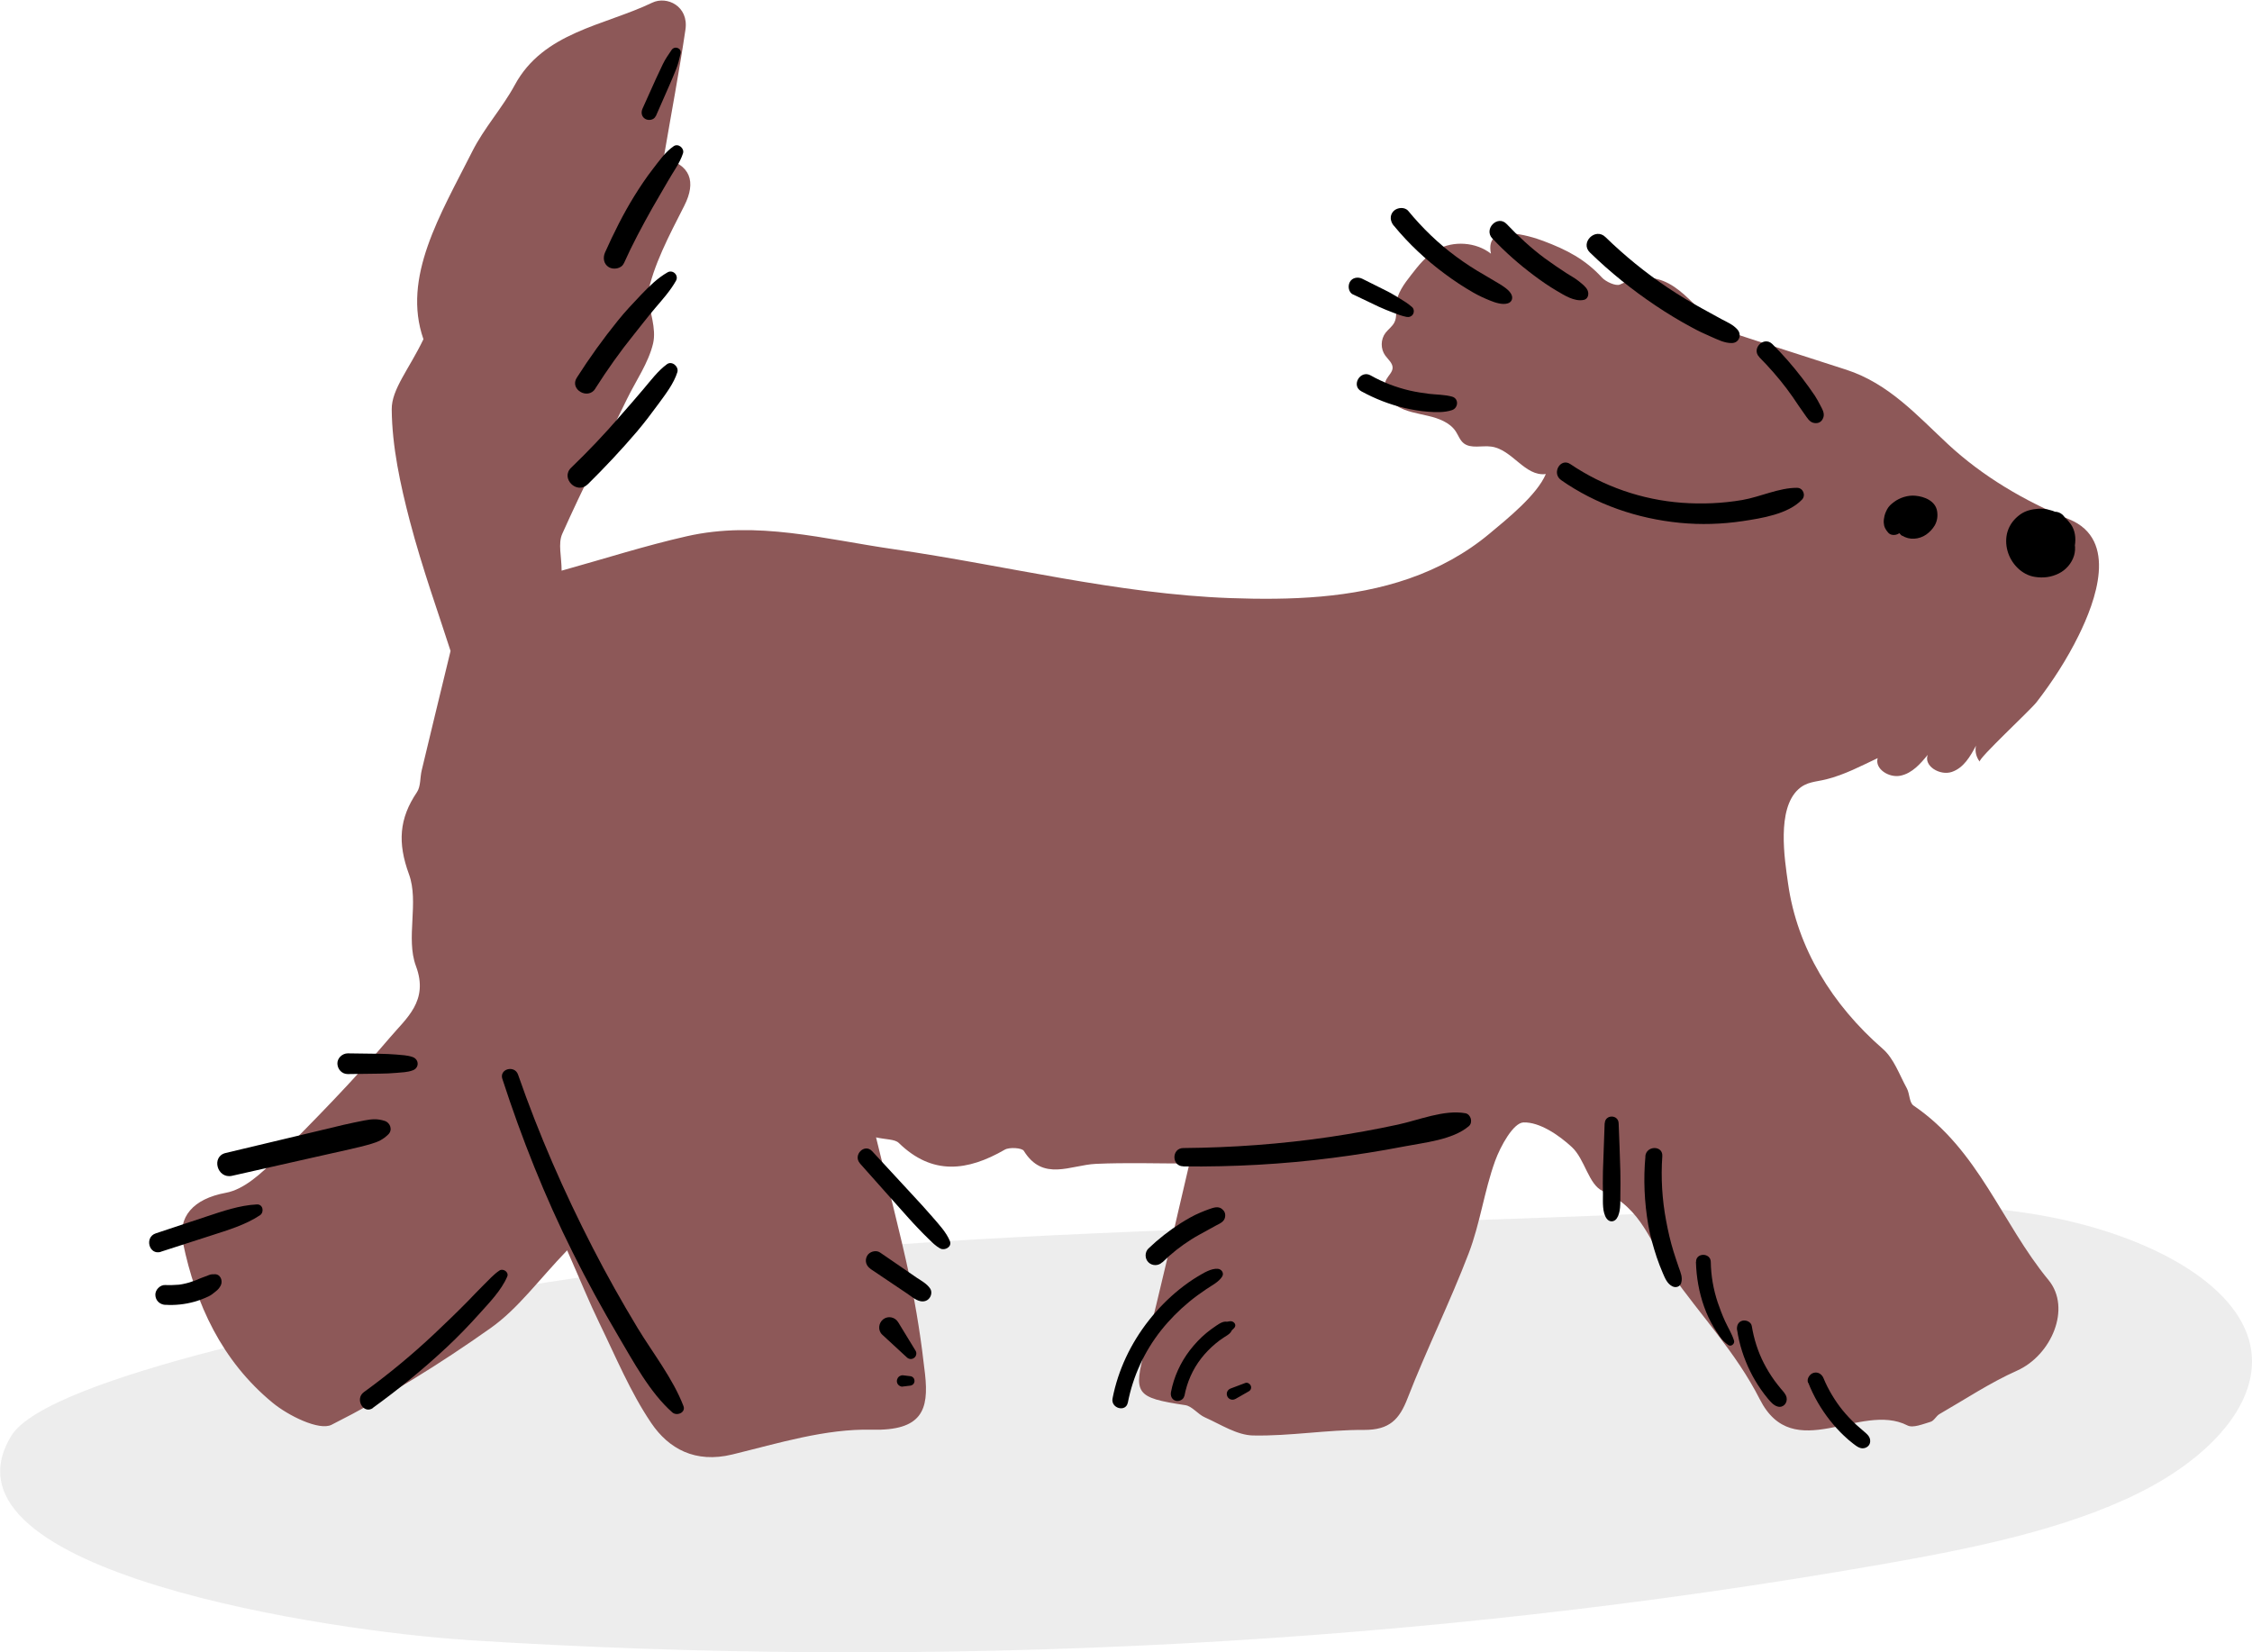 <?xml version="1.0" encoding="UTF-8"?>
<svg xmlns="http://www.w3.org/2000/svg" viewBox="0 0 210.92 154.76">
  <defs>
    <style>
      .cls-1 {
        fill: #8d5858;
      }

      .cls-2 {
        fill: #231f20;
        mix-blend-mode: multiply;
        opacity: .08;
      }

      .cls-3 {
        isolation: isolate;
      }
    </style>
  </defs>
  <g class="cls-3">
    <g id="Layer_2" data-name="Layer 2">
      <g id="Layer_1-2" data-name="Layer 1">
        <g>
          <path class="cls-2" d="M43.57,153.6c44.38,2.85,89.65,.44,132.55-7.06,8.61-1.5,17.34-3.28,24.27-6.74,6.94-3.46,11.8-8.95,10.24-14.33-1.67-5.75-10.25-10.01-19.43-11.63-9.18-1.62-18.96-1.11-28.48-.59-38.42,2.11-81.56,1.2-118.72,8.09-9.91,1.84-39.49,7.5-42.94,13.14-7.81,12.81,30.38,18.34,42.52,19.11Z"/>
          <g>
            <path class="cls-1" d="M62.12,14.81c2.56,.59,3.11,2.21,1.97,4.46-1.43,2.81-2.91,5.59-3.45,8.39,.21,1.51,.85,3.1,.53,4.5-.43,1.83-1.62,3.51-2.47,5.26-2.04,4.18-4.14,8.34-6.04,12.58-.41,.92-.06,2.14-.06,3.45,4.03-1.12,7.82-2.34,11.71-3.22,6.57-1.5,12.98,.29,19.4,1.21,10.52,1.52,20.97,4.2,31.52,4.58,5.62,.2,11.42,.02,16.74-1.83,2.77-.96,5.34-2.37,7.54-4.21,1.67-1.39,4.45-3.63,5.27-5.58-1.96,.26-3.14-2.31-5.11-2.57-.88-.12-1.9,.22-2.58-.31-.36-.29-.5-.74-.75-1.12-.55-.83-1.6-1.22-2.6-1.45-1-.24-2.07-.39-2.92-.93-.86-.54-1.44-1.64-.96-2.51,.2-.36,.56-.66,.57-1.06,0-.45-.42-.78-.69-1.15-.45-.62-.44-1.52,.03-2.13,.26-.33,.63-.59,.82-.96,.27-.51,.13-1.12,.17-1.69,.08-1.03,.75-1.93,1.4-2.76,.69-.89,1.41-1.81,2.42-2.37,1.55-.87,3.67-.72,5.06,.37-.62-2.98,3.62-1.68,4.91-1.19,2.18,.82,3.91,1.71,5.49,3.43,.37,.4,1.31,.82,1.68,.65,4.41-2.07,6.2,1.46,8.72,3.47,.56,.45,1.21,.87,1.9,1.09,3.52,1.16,7.05,2.27,10.58,3.42,3.98,1.29,6.65,4.3,9.51,6.96,3.26,3.03,7.18,5.34,11.37,7.05,4.64,1.9,2.44,7.73,.88,10.89-1.08,2.19-2.43,4.29-3.94,6.24-.57,.74-5.52,5.32-5.32,5.57-.33-.42-.47-.98-.35-1.5-.53,1-1.15,2.08-2.26,2.46-1.11,.38-2.66-.55-2.26-1.6-.68,.83-1.44,1.71-2.53,1.95s-2.45-.63-2.16-1.64c-1.57,.74-3.09,1.55-4.8,1.98-1.02,.26-1.84,.21-2.64,.95-2.01,1.86-1.29,6.46-.95,8.82,.85,6.04,4.14,11.36,8.86,15.47,1.06,.92,1.56,2.43,2.26,3.7,.28,.51,.22,1.34,.63,1.62,6.11,4.15,8.25,11.01,12.64,16.34,2.17,2.63,.28,7.05-2.95,8.49-2.53,1.13-4.85,2.68-7.25,4.06-.32,.18-.51,.63-.84,.73-.71,.21-1.66,.61-2.17,.34-4.39-2.25-10.68,3.77-13.83-2.45-2.23-4.4-5.57-7.88-8.32-11.81-1.95-2.78-2.64-6.05-6.38-7.69-1.34-.59-1.67-2.98-2.9-4.12-1.22-1.13-3.03-2.36-4.53-2.31-.95,.03-2.15,2.21-2.66,3.61-1.02,2.82-1.4,5.84-2.47,8.64-1.75,4.58-3.95,9.01-5.73,13.59-.76,1.96-1.67,2.97-4.08,2.96-3.46-.02-6.93,.59-10.39,.52-1.52-.03-3.03-1.04-4.5-1.69-.67-.29-1.19-1.05-1.85-1.15-4.7-.71-4.87-1.06-3.76-5.28,1.46-5.54,2.68-11.13,4.15-17.35-2.98,0-5.88-.1-8.76,.03-2.38,.11-4.95,1.69-6.75-1.22-.17-.28-1.35-.36-1.78-.11-3.5,2.02-6.79,2.43-9.93-.63-.37-.36-1.2-.31-2.13-.52,1.07,4.41,2.22,8.74,3.15,13.1,.64,3,1.1,6.04,1.44,9.08,.37,3.34-.28,5.31-4.97,5.2-4.34-.11-8.77,1.27-13.08,2.32-3.49,.85-5.97-.55-7.59-2.94-1.97-2.91-3.32-6.2-4.86-9.36-.95-1.95-1.76-3.96-3.02-6.82-2.7,2.8-4.6,5.47-7.18,7.29-4.72,3.34-9.69,6.43-14.89,9.05-1.15,.58-4.06-.86-5.51-2.06-4.78-3.93-7.21-9.26-8.4-14.98-.5-2.42,.93-4.12,4.01-4.69,1.71-.31,3.34-1.83,4.64-3.13,3.7-3.7,7.37-7.45,10.73-11.41,1.53-1.81,3.66-3.43,2.44-6.69-.98-2.62,.31-5.99-.66-8.62-1.07-2.93-.92-5.2,.75-7.67,.37-.55,.28-1.37,.45-2.06,.83-3.47,1.67-6.93,2.7-11.17-1.05-3.29-2.64-7.69-3.82-12.19-.89-3.42-1.66-6.95-1.69-10.44-.02-1.88,1.63-3.77,2.97-6.57-2.03-5.8,1.59-11.67,4.58-17.6,1.09-2.17,2.81-4.06,3.97-6.2,2.69-4.98,8.36-5.55,12.88-7.72,1.38-.66,3.43,.33,3.11,2.52-.57,3.88-1.31,7.74-2.05,12.09Z"/>
            <path d="M32.57,100.6c1.01-.01,2.01-.03,3.02-.04,.51,0,1-.03,1.51-.07,.53-.05,1.06-.05,1.56-.24,.61-.22,.61-1.01,0-1.24-.5-.18-1.03-.19-1.56-.24-.5-.04-1-.06-1.51-.07-1.01-.01-2.01-.03-3.02-.04-.51,0-.99,.45-.97,.97,.02,.52,.42,.97,.97,.97h0Z"/>
            <path d="M21.73,110.13c2.5-.56,4.99-1.13,7.49-1.69,1.2-.27,2.41-.54,3.61-.81,.64-.15,1.29-.3,1.93-.49,.66-.19,1.12-.41,1.61-.89,.42-.41,.19-1.09-.33-1.26-.68-.22-1.19-.18-1.89-.05-.65,.12-1.3,.27-1.95,.41-1.2,.28-2.4,.57-3.59,.86-2.49,.59-4.98,1.19-7.47,1.78-1.39,.33-.8,2.45,.59,2.14h0Z"/>
            <path d="M15.07,117.24c1.57-.51,3.14-1.02,4.71-1.52,1.55-.5,3.2-.99,4.56-1.89,.43-.28,.3-1.05-.28-1.02-1.63,.08-3.23,.64-4.77,1.15-1.57,.52-3.13,1.04-4.7,1.56-1.09,.36-.63,2.08,.48,1.73h0Z"/>
            <path d="M15.48,122.21c.92,.06,1.85-.04,2.74-.29,.45-.13,.9-.3,1.32-.5,.24-.11,.45-.29,.66-.46,.21-.16,.36-.33,.48-.57,.21-.43-.03-1.08-.6-1.04-.13,0-.28,0-.41,.04-.1,.03-.19,.07-.28,.11-.24,.09-.49,.17-.72,.27-.04,.02-.34,.15-.13,.06-.07,.03-.14,.06-.22,.09-.2,.07-.39,.14-.59,.2-.2,.06-.41,.11-.61,.15-.08,.01-.15,.03-.23,.04-.05,0-.1,.02-.16,.02,.12-.02,.12-.02,.01,0-.42,.03-.84,.05-1.26,.03-.48-.03-.95,.45-.93,.93,.02,.53,.41,.89,.93,.93h0Z"/>
            <path d="M34.93,131.86c2.42-1.75,4.74-3.64,6.92-5.68,1.06-.99,2.06-2.03,3.03-3.11,.94-1.05,2.08-2.21,2.63-3.51,.17-.41-.39-.79-.73-.56-.56,.37-1,.89-1.48,1.35-.5,.49-.98,1.01-1.47,1.51-1.01,1.03-2.06,2.04-3.11,3.03-2.09,1.97-4.31,3.81-6.64,5.5-.88,.64-.03,2.12,.86,1.48h0Z"/>
            <path d="M47.05,101.05c1.81,5.57,3.98,11.04,6.6,16.28,1.32,2.64,2.74,5.24,4.24,7.78,1.42,2.4,2.97,5.32,5.08,7.18,.42,.37,1.28,.02,1.04-.6-.99-2.58-2.87-4.96-4.3-7.32-1.48-2.45-2.88-4.94-4.19-7.49-2.7-5.25-5.06-10.65-7-16.23-.32-.92-1.78-.54-1.47,.41h0Z"/>
            <path d="M80.54,108.97c1.22,1.37,2.43,2.74,3.65,4.1,.6,.67,1.19,1.35,1.82,2,.31,.33,.63,.65,.95,.96,.35,.34,.67,.68,1.11,.91,.42,.22,1.11-.16,.9-.69-.34-.84-1.05-1.58-1.64-2.27-.61-.71-1.24-1.39-1.87-2.07-1.26-1.36-2.52-2.73-3.78-4.09-.71-.76-1.82,.37-1.14,1.14h0Z"/>
            <path d="M81.53,118.85c.75,.51,1.51,1.01,2.26,1.52,.38,.25,.75,.51,1.13,.76,.39,.26,.81,.64,1.28,.74,.32,.07,.65-.02,.85-.29,.19-.24,.25-.63,.06-.9-.3-.44-.8-.71-1.24-1-.39-.27-.78-.53-1.16-.8-.76-.52-1.53-1.04-2.29-1.57-.38-.26-1-.08-1.21,.32-.24,.45-.09,.93,.32,1.21h0Z"/>
            <path d="M82.62,125c.77,.72,1.54,1.43,2.32,2.14,.19,.18,.47,.2,.68,.04,.2-.15,.27-.45,.13-.67-.54-.89-1.08-1.78-1.63-2.67-.3-.49-.95-.62-1.4-.27-.44,.34-.52,1.03-.1,1.43h0Z"/>
            <path d="M84.53,129.87c.22-.03,.44-.05,.66-.08,.06,0,.12-.01,.18-.04,.06-.02,.11-.05,.15-.09,.08-.08,.14-.21,.13-.32,0-.12-.04-.24-.13-.32-.03-.02-.06-.05-.09-.07-.07-.04-.15-.06-.23-.06-.22-.03-.44-.05-.66-.08-.07,0-.14,.01-.21,.05-.07,.02-.12,.06-.17,.11-.05,.05-.09,.11-.11,.17-.03,.06-.05,.13-.05,.21,0,.14,.05,.28,.16,.38,.04,.03,.07,.06,.11,.08,.08,.05,.17,.07,.27,.07h0Z"/>
            <path d="M55.05,45.36c1.6-1.58,3.14-3.22,4.6-4.93,.72-.85,1.39-1.74,2.05-2.64,.65-.89,1.41-1.87,1.74-2.93,.16-.52-.5-1.09-.97-.75-.85,.62-1.53,1.54-2.21,2.34-.72,.86-1.46,1.69-2.19,2.53-1.45,1.68-2.98,3.29-4.58,4.83-1.02,.98,.54,2.55,1.55,1.55h0Z"/>
            <path d="M55.75,36.4c1.12-1.76,2.32-3.46,3.63-5.08,.66-.82,1.29-1.65,1.97-2.45,.69-.81,1.43-1.63,1.96-2.57,.29-.51-.29-1.08-.79-.79-.93,.53-1.72,1.31-2.45,2.07-.76,.8-1.52,1.6-2.21,2.46-1.38,1.71-2.66,3.49-3.84,5.34-.7,1.09,1.05,2.11,1.74,1.02h0Z"/>
            <path d="M58.43,24.67c.8-1.79,1.72-3.5,2.68-5.21,.47-.84,.98-1.66,1.45-2.5,.48-.85,1.11-1.67,1.41-2.6,.15-.47-.44-.96-.87-.67-.8,.55-1.38,1.4-1.97,2.16-.62,.8-1.18,1.64-1.72,2.51-1.04,1.68-1.93,3.47-2.74,5.28-.22,.5-.14,1.09,.36,1.39,.43,.25,1.17,.14,1.39-.36h0Z"/>
            <path d="M61.42,10.89c.42-.96,.84-1.91,1.26-2.87,.22-.5,.43-1,.63-1.5,.2-.48,.31-.98,.43-1.49,.13-.52-.55-.78-.84-.35-.29,.43-.59,.85-.82,1.33-.22,.45-.43,.91-.64,1.36-.42,.93-.84,1.87-1.26,2.8-.16,.35-.1,.77,.26,.97,.3,.18,.82,.1,.97-.26h0Z"/>
            <path d="M127.5,36.65c1.28,.7,2.65,1.24,4.08,1.57,.7,.16,1.43,.29,2.15,.34,.74,.06,1.56,.09,2.27-.15,.59-.2,.65-1.08,0-1.26-.69-.19-1.42-.18-2.13-.26-.62-.08-1.23-.17-1.84-.31-1.28-.3-2.51-.77-3.66-1.42-.97-.54-1.85,.96-.87,1.49h0Z"/>
            <path d="M126.73,27.58c.8,.38,1.6,.76,2.41,1.15,.43,.2,.87,.37,1.31,.54,.42,.16,.82,.32,1.27,.41,.24,.05,.49-.03,.62-.25,.12-.2,.1-.51-.09-.67-.35-.31-.71-.54-1.11-.78-.39-.23-.77-.48-1.17-.68-.79-.4-1.59-.8-2.38-1.19-.4-.2-.94-.12-1.17,.31-.2,.38-.12,.96,.31,1.17h0Z"/>
            <path d="M130.54,21.13c1.4,1.71,3.01,3.21,4.78,4.52,.86,.64,1.75,1.23,2.68,1.76,.49,.28,1.01,.52,1.53,.73,.48,.2,1.19,.44,1.7,.27,.37-.12,.49-.48,.33-.82-.19-.42-.78-.79-1.16-1.02-.44-.27-.9-.54-1.35-.8-.93-.53-1.83-1.11-2.69-1.75-1.66-1.22-3.15-2.67-4.46-4.26-.33-.4-1.02-.34-1.37,0-.4,.4-.33,.96,0,1.37h0Z"/>
            <path d="M139.78,22.34c1.19,1.27,2.5,2.42,3.89,3.46,.68,.51,1.37,.99,2.1,1.42,.74,.43,1.67,1.05,2.56,.87,.42-.08,.51-.57,.36-.9-.16-.35-.53-.61-.82-.85-.35-.29-.77-.5-1.15-.75-.69-.45-1.37-.91-2.04-1.4-1.28-.95-2.46-2.04-3.56-3.2-.84-.9-2.19,.45-1.35,1.35h0Z"/>
            <path d="M148.91,23.65c1.9,1.85,3.98,3.52,6.18,4.99,1.09,.73,2.21,1.41,3.37,2.03,.58,.32,1.17,.6,1.78,.86,.63,.27,1.28,.62,1.98,.6,.67-.02,.93-.77,.52-1.25-.4-.47-1-.72-1.53-1-.58-.31-1.15-.63-1.73-.95-1.12-.61-2.21-1.27-3.27-1.98-2.09-1.4-4.04-2.99-5.85-4.75-.95-.92-2.4,.53-1.45,1.45h0Z"/>
            <path d="M178.17,50.17c.66,.44,1.58,.35,2.22-.09,.33-.23,.6-.51,.81-.86,.24-.42,.3-.86,.23-1.33-.15-.97-1.19-1.39-2.06-1.46-.68-.06-1.44,.18-1.98,.59-.27,.2-.49,.39-.65,.69-.1,.19-.19,.4-.24,.61-.05,.2-.08,.42-.07,.63,.02,.39,.16,.64,.4,.92,.34,.41,1.03,.25,1.28-.16,.03-.05,.06-.09,.09-.13-.05,.06-.1,.12-.14,.19,.16-.19,.22-.31,.32-.54-.03,.08-.07,.16-.1,.24,.04-.1,.1-.2,.17-.28-.06,.07-.11,.14-.17,.22,.08-.11,.18-.2,.28-.28-.08,.06-.16,.12-.23,.18,.14-.11,.29-.2,.41-.32,.06-.06,.13-.12,.2-.17-.08,.06-.16,.12-.24,.18,.15-.11,.31-.21,.49-.28-.09,.04-.19,.08-.28,.12,.21-.09,.44-.15,.67-.18-.1,.01-.2,.03-.3,.04,.15-.02,.3-.02,.45,0-.1-.01-.19-.03-.29-.04,.14,.02,.27,.06,.4,.11-.08-.04-.17-.07-.25-.11,.08,.04,.16,.08,.23,.13-.12-.12-.25-.25-.37-.37,.05,.06,.08,.12,.11,.19-.03-.08-.07-.16-.1-.24,.03,.07,.04,.13,.06,.2-.01-.09-.02-.18-.04-.26,0,.08,0,.16,0,.24,.01-.09,.02-.17,.03-.26-.02,.1-.04,.2-.08,.29,.03-.08,.06-.15,.1-.23-.04,.08-.08,.15-.13,.22,.05-.06,.1-.13,.15-.19-.08,.1-.17,.2-.28,.28,.06-.05,.13-.1,.19-.14-.11,.08-.22,.15-.34,.2,.07-.03,.15-.06,.22-.09-.1,.04-.2,.07-.31,.09,.08-.01,.16-.02,.24-.03-.1,.01-.19,.01-.28,0,.08,.01,.16,.02,.24,.03-.09-.01-.17-.03-.25-.07,.07,.03,.14,.06,.21,.09-.04-.02-.08-.04-.12-.06-.4-.23-.99-.11-1.21,.32-.23,.44-.1,.94,.32,1.21h0Z"/>
            <path d="M192.14,48.01c-1.26,.4-2.22,1.38-2.64,2.63-.2,.61-.22,1.27-.09,1.9,.21,1.06,1.51,1.17,2.38,1.02,.61-.11,1.18-.45,1.63-.87,.44-.41,.81-1,.91-1.6,.11-.68,.03-1.41-.38-1.99-.33-.47-.76-.87-1.3-1.1-.55-.24-1.13-.39-1.74-.35-.59,.04-1.2,.18-1.69,.53-.57,.41-.99,.94-1.2,1.62-.17,.57-.16,1.22,0,1.79,.32,1.18,1.31,2.24,2.54,2.44,.8,.13,1.55,.04,2.27-.32,.67-.33,1.2-.95,1.42-1.66,.21-.69,.08-1.5-.3-2.11-.23-.37-.51-.64-.86-.89-.34-.24-.75-.33-1.15-.38-.7-.08-1.48,.26-1.94,.79-.25,.29-.49,.65-.58,1.03-.06,.28-.09,.6-.01,.88,.07,.25,.24,.5,.43,.68,.15,.14,.29,.24,.48,.32,.3,.12-.01-.01-.06-.02,.02,0,.05,.02,.06,.03,.1,.05,.21,.09,.32,.13,.64,.19,1.18-.43,1.04-1.04-.03-.15,0,.23,0,.09,0-.16-.05,.27-.02,.13,.03-.14-.15,.26-.06,.14,.02-.02,.03-.05,.05-.08-.06,.08-.12,.16-.19,.24,.16-.2,.3-.37,.38-.62,.02-.06,.04-.13,.07-.19-.04,.1-.09,.21-.13,.31,.06-.14,.12-.28,.18-.42-.04,.1-.09,.21-.13,.31,.05-.1,.1-.2,.17-.29-.07,.09-.14,.18-.2,.26,.07-.09,.15-.17,.24-.24-.09,.07-.18,.14-.26,.2,.08-.06,.16-.11,.26-.15-.1,.04-.21,.09-.31,.13,.08-.03,.16-.06,.25-.07-.12,.02-.23,.03-.35,.05,.11-.01,.21-.01,.31,0-.12-.02-.23-.03-.35-.05,.09,.02,.18,.04,.26,.07-.1-.04-.21-.09-.31-.13,.11,.05,.21,.11,.31,.18-.09-.07-.18-.14-.26-.2,.08,.07,.15,.14,.22,.22-.07-.09-.14-.18-.2-.26,.08,.11,.15,.22,.2,.34l-.13-.31c.05,.12,.09,.25,.1,.38l-.05-.35c.01,.12,.01,.23,0,.35,.02-.12,.03-.23,.05-.35-.02,.1-.04,.2-.08,.3,.04-.1,.09-.21,.13-.31-.05,.1-.1,.2-.17,.29,.07-.09,.13-.17,.2-.26-.09,.11-.19,.21-.3,.3,.09-.07,.17-.13,.26-.2-.13,.1-.27,.18-.43,.24,.1-.04,.2-.09,.31-.13-.17,.07-.35,.12-.54,.15,.11-.02,.23-.03,.34-.05-.2,.03-.41,.03-.61,0,.11,.02,.23,.03,.34,.05-.17-.03-.34-.07-.5-.14,.1,.04,.2,.09,.3,.13-.15-.07-.28-.15-.41-.25,.09,.07,.17,.13,.26,.2-.15-.12-.28-.25-.39-.4,.07,.09,.13,.17,.2,.26-.11-.15-.21-.31-.28-.48,.04,.1,.08,.2,.13,.3-.08-.19-.13-.38-.16-.58,.01,.11,.03,.22,.04,.33-.02-.18-.03-.36,0-.55-.01,.11-.03,.22-.04,.33,.02-.15,.06-.3,.12-.44-.04,.1-.08,.2-.13,.3,.06-.13,.13-.25,.21-.37-.06,.08-.13,.17-.19,.25,.1-.12,.2-.23,.33-.33-.08,.06-.17,.13-.25,.19,.12-.09,.25-.16,.39-.22-.1,.04-.2,.08-.3,.13,.18-.07,.37-.12,.56-.15-.11,.01-.22,.03-.33,.04,.21-.02,.42-.02,.63,0-.11-.01-.22-.03-.33-.04,.22,.03,.44,.09,.65,.17-.1-.04-.2-.08-.29-.12,.18,.08,.34,.17,.49,.29l-.25-.19c.11,.09,.22,.19,.31,.31-.06-.08-.13-.17-.19-.25,.08,.11,.15,.22,.2,.34-.04-.1-.08-.19-.12-.29,.04,.11,.07,.22,.09,.33-.01-.11-.03-.22-.04-.33,.02,.13,.02,.26,0,.4,.01-.11,.03-.22,.04-.32-.02,.16-.07,.32-.13,.47,.04-.1,.08-.19,.12-.29-.07,.15-.15,.3-.25,.43,.06-.08,.13-.16,.19-.24-.12,.15-.25,.28-.39,.4l.24-.19c-.16,.13-.34,.23-.52,.31,.09-.04,.19-.08,.28-.12-.16,.06-.32,.11-.49,.13,.1-.01,.21-.03,.31-.04-.15,.02-.31,.02-.46,0,.1,.01,.2,.03,.31,.04-.11-.02-.22-.04-.32-.08l.8,.8c-.03-.11-.05-.22-.07-.33,.01,.1,.03,.2,.04,.3-.03-.23-.03-.45,0-.68-.01,.1-.03,.2-.04,.3,.04-.24,.1-.48,.2-.71-.04,.09-.07,.18-.11,.27,.07-.17,.16-.33,.26-.48,.03-.04,.06-.08,.09-.12-.17,.27-.11,.14-.05,.07,.06-.07,.12-.14,.19-.2,.06-.06,.16-.12,.21-.18-.04,.06-.22,.16-.06,.05,.03-.02,.07-.05,.11-.07,.08-.05,.16-.1,.24-.14,.08-.04,.24-.08-.07,.02,.05-.02,.1-.04,.15-.05,.27-.1,.5-.24,.64-.5,.14-.23,.19-.57,.11-.83-.17-.54-.75-.94-1.33-.75h0Z"/>
            <path d="M146.2,44.96c3.29,2.3,7.15,3.62,11.14,4.01,1.96,.19,3.92,.13,5.87-.16,1.78-.27,4.26-.65,5.56-2.01,.39-.41,.11-1.11-.46-1.11-1.69-.01-3.45,.85-5.12,1.14-1.87,.32-3.78,.4-5.68,.26-3.73-.28-7.34-1.53-10.43-3.62-.93-.63-1.78,.86-.87,1.49h0Z"/>
            <path d="M164.78,33.46c.91,.92,1.78,1.91,2.55,2.93,.39,.52,.77,1.06,1.12,1.6,.18,.27,.37,.54,.56,.8,.24,.33,.47,.77,.91,.83,.4,.06,.69-.1,.84-.48,.17-.43-.1-.84-.29-1.21-.15-.29-.3-.57-.48-.85-.38-.57-.79-1.13-1.21-1.68-.86-1.12-1.78-2.18-2.78-3.17-.79-.79-2.01,.43-1.22,1.22h0Z"/>
            <path d="M150.29,105.2c-.05,1.5-.11,3-.16,4.5-.02,.73-.01,1.47,0,2.21,0,.68-.07,1.65,.35,2.23,.25,.34,.68,.34,.93,0,.4-.56,.34-1.48,.35-2.14,.01-.76,.02-1.53,0-2.29-.04-1.5-.1-3-.16-4.5-.03-.84-1.27-.84-1.3,0h0Z"/>
            <path d="M154.11,108.3c-.2,2.14-.1,4.29,.26,6.41,.18,1.04,.47,2.06,.8,3.06,.17,.5,.36,.99,.57,1.48,.21,.48,.41,1,.91,1.24,.32,.15,.7,.03,.81-.33,.15-.51-.05-.95-.22-1.43-.17-.5-.34-1-.5-1.51-.29-.94-.51-1.9-.69-2.87-.38-2-.5-4.03-.36-6.06,.07-1.02-1.49-1.01-1.59,0h0Z"/>
            <path d="M158.84,118.2c.04,1.43,.29,2.86,.77,4.2,.24,.68,.54,1.32,.91,1.93,.18,.29,.36,.58,.56,.86,.23,.33,.46,.55,.79,.79,.26,.19,.63-.12,.54-.41-.2-.65-.57-1.22-.85-1.84-.26-.57-.48-1.16-.68-1.74-.41-1.23-.63-2.5-.65-3.79-.01-.89-1.41-.89-1.38,0h0Z"/>
            <path d="M162.7,124.58c.2,1.34,.62,2.64,1.22,3.86,.29,.59,.62,1.15,.99,1.68,.21,.3,.43,.6,.66,.87,.25,.3,.53,.64,.92,.75,.53,.15,.94-.34,.84-.84-.07-.35-.36-.61-.58-.88-.19-.24-.38-.47-.56-.72-.37-.51-.7-1.06-.99-1.62-.56-1.09-.93-2.27-1.13-3.48-.06-.38-.53-.59-.88-.5-.41,.11-.55,.49-.5,.88h0Z"/>
            <path d="M169.36,129.51c.51,1.29,1.19,2.46,2.05,3.55,.4,.5,.83,.98,1.3,1.42,.27,.26,.55,.5,.85,.73,.33,.25,.7,.56,1.14,.4,.27-.1,.45-.31,.46-.61,.02-.44-.3-.68-.6-.94-.23-.2-.47-.4-.7-.61-.46-.43-.89-.88-1.29-1.37-.69-.85-1.36-1.96-1.77-2.97-.15-.38-.5-.64-.93-.53-.36,.1-.68,.55-.53,.93h0Z"/>
            <path d="M110.83,109.25c4.68,.05,9.35-.2,13.99-.8,2.24-.29,4.47-.64,6.69-1.07,1.91-.37,4.53-.61,6.06-1.9,.4-.34,.2-1.11-.32-1.21-1.98-.36-4.37,.64-6.31,1.06-2.12,.46-4.25,.84-6.39,1.16-4.54,.67-9.13,1-13.73,1.04-1.1,.01-1.1,1.7,0,1.71h0Z"/>
            <path d="M108.86,118.24c.88-.86,1.69-1.5,2.71-2.15,.5-.32,1.02-.58,1.53-.87,.26-.15,.53-.3,.8-.44,.35-.18,.77-.35,.84-.79,.05-.34-.05-.56-.31-.77-.36-.27-.8-.1-1.18,.03-.28,.1-.56,.21-.84,.33-.63,.26-1.22,.61-1.8,.97-1.09,.69-2.12,1.5-3.05,2.39-.35,.34-.35,.95,0,1.29,.35,.35,.94,.35,1.29,0h0Z"/>
            <path d="M105.63,131.39c.48-2.48,1.55-4.81,3.12-6.79,.78-.98,1.67-1.88,2.64-2.68,.51-.42,1.05-.81,1.6-1.18,.5-.34,1.16-.66,1.48-1.18,.2-.33-.07-.69-.41-.72-.64-.05-1.34,.4-1.87,.71-.6,.36-1.16,.76-1.71,1.2-1.07,.86-2.04,1.85-2.89,2.93-1.68,2.14-2.87,4.63-3.39,7.3-.18,.93,1.25,1.33,1.43,.39h0Z"/>
            <path d="M110.93,130.76c.24-1.29,.77-2.5,1.58-3.54,.39-.5,.84-.96,1.33-1.37,.24-.21,.5-.39,.77-.57,.36-.24,.8-.43,.8-.92-.05,.13-.11,.26-.16,.38,.11-.12,.21-.23,.33-.34,.3-.3-.02-.69-.38-.65-.16,.02-.32,.05-.48,.08,.14,.02,.28,.04,.42,.05-.43-.25-.87,.05-1.23,.29-.32,.21-.62,.44-.92,.68-.58,.48-1.09,1.03-1.55,1.62-.88,1.15-1.5,2.5-1.77,3.93-.06,.35,.09,.7,.45,.8,.32,.09,.74-.11,.8-.45h0Z"/>
            <path d="M115.71,131.03c.42-.24,.84-.48,1.26-.72,.19-.11,.26-.34,.17-.53-.08-.18-.3-.32-.5-.25-.45,.17-.9,.34-1.35,.51-.14,.05-.24,.12-.32,.25-.09,.14-.09,.33-.03,.48,.13,.3,.48,.42,.76,.26h0Z"/>
          </g>
        </g>
      </g>
    </g>
  </g>
</svg>